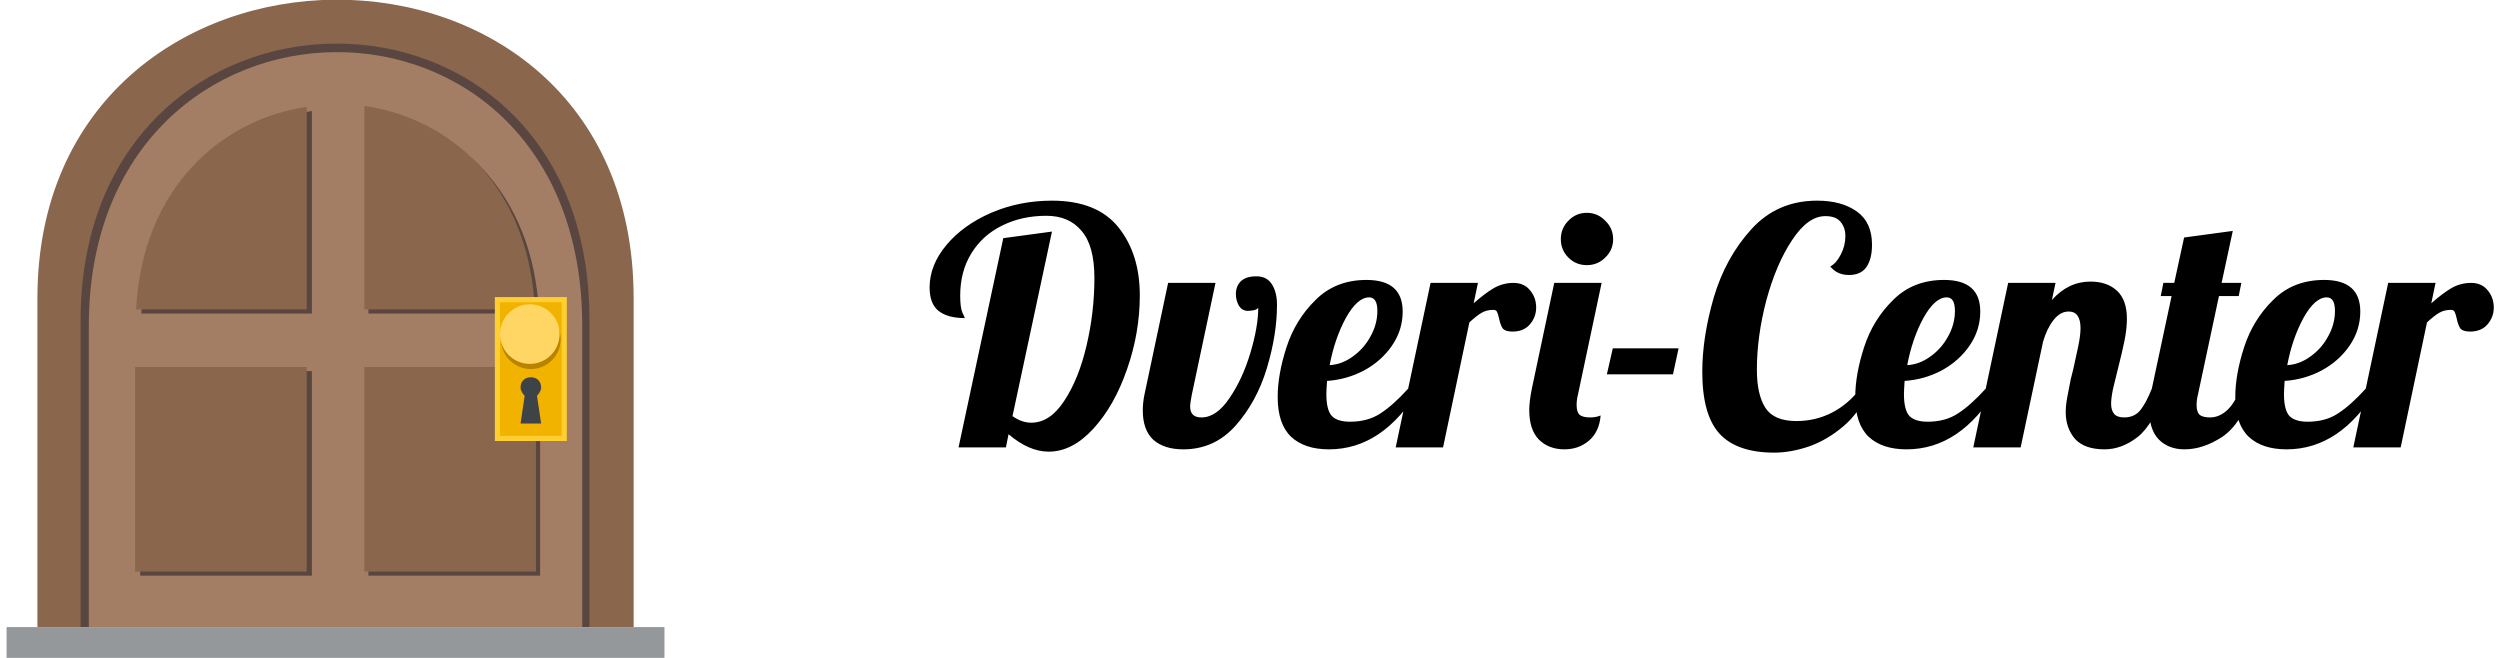<svg width="190" height="50" viewBox="0 0 190 50" fill="none" xmlns="http://www.w3.org/2000/svg">
<g clip-path="url(#clip0_139_1355)">
<path d="M2.844 22.653V47.653H48.156V22.653C48.156 -7.816 2.844 -7.347 2.844 22.653Z" fill="#89664C"/>
<path d="M6.125 24.377V47.658H44.797V24.377C44.875 -3.904 6.125 -3.513 6.125 24.377Z" fill="#594640"/>
<path d="M6.75 24.762V47.653H44.25V24.762C44.25 -3.207 6.75 -2.738 6.75 24.762Z" fill="#A37D64"/>
<path d="M0.5 47.656H50.5V50H0.5V47.656Z" fill="#94989B"/>
<path d="M28 23.828H40.969C40.5 14.375 34.484 9.297 28 8.359V23.828ZM23.703 23.828V8.438C17.219 9.375 11.203 14.609 10.734 23.828H23.703ZM28 28.203H41.047V43.75H28V28.203ZM10.656 28.203H23.703V43.75H10.656V28.203Z" fill="#594640"/>
<path d="M27.688 23.516H40.656C40.188 14.062 34.172 8.984 27.688 8.047V23.516ZM23.312 23.516V8.125C16.828 9.062 10.812 14.297 10.344 23.516H23.312ZM27.688 27.891H40.734V43.438H27.688V27.891ZM10.266 27.891H23.312V43.438H10.266V27.891Z" fill="#89664C"/>
<path d="M37.609 22.578H43.078V33.516H37.609V22.578Z" fill="#FFCE31"/>
<path d="M38 22.969H42.688V33.125H38V22.969Z" fill="#F2B200"/>
<path d="M41.125 32.188L40.812 30.078C40.969 29.922 41.125 29.688 41.125 29.453C41.125 28.984 40.812 28.672 40.344 28.672C39.875 28.672 39.562 28.984 39.562 29.453C39.562 29.688 39.719 29.922 39.875 30.078L39.562 32.188H41.125Z" fill="#3E4347"/>
<path d="M40.344 28.047C41.595 28.047 42.609 27.032 42.609 25.781C42.609 24.53 41.595 23.516 40.344 23.516C39.093 23.516 38.078 24.53 38.078 25.781C38.078 27.032 39.093 28.047 40.344 28.047Z" fill="#B78300"/>
<path d="M42.531 25.391C42.531 26.641 41.516 27.656 40.266 27.656C39.016 27.656 38 26.641 38 25.391C38 24.141 39.016 23.125 40.266 23.125C41.516 23.125 42.531 24.141 42.531 25.391Z" fill="#FFD664"/>
</g>
<path d="M79.7 34.325C78.7 34.325 77.683 33.883 76.65 33L76.45 34H72.85L76.25 18.1L79.95 17.6L76.95 31.625C77.417 31.958 77.892 32.125 78.375 32.125C79.325 32.125 80.158 31.575 80.875 30.475C81.608 29.375 82.175 27.975 82.575 26.275C82.975 24.575 83.175 22.858 83.175 21.125C83.175 19.492 82.85 18.3 82.2 17.55C81.567 16.783 80.675 16.4 79.525 16.4C78.275 16.4 77.15 16.65 76.15 17.15C75.167 17.633 74.392 18.333 73.825 19.25C73.258 20.167 72.975 21.242 72.975 22.475C72.975 23.092 73.033 23.525 73.15 23.775C73.267 24.008 73.325 24.142 73.325 24.175C72.458 24.175 71.792 23.992 71.325 23.625C70.875 23.258 70.65 22.667 70.65 21.85C70.65 20.717 71.075 19.642 71.925 18.625C72.775 17.608 73.908 16.792 75.325 16.175C76.758 15.558 78.3 15.25 79.95 15.25C82.233 15.25 83.917 15.925 85 17.275C86.083 18.625 86.625 20.35 86.625 22.45C86.625 24.35 86.3 26.225 85.65 28.075C85.017 29.908 84.167 31.408 83.1 32.575C82.033 33.742 80.9 34.325 79.7 34.325ZM89.927 34.15C88.96 34.15 88.202 33.908 87.652 33.425C87.119 32.925 86.852 32.183 86.852 31.2C86.852 30.8 86.894 30.4 86.977 30L88.777 21.5H92.377L90.577 30C90.494 30.417 90.452 30.717 90.452 30.9C90.452 31.45 90.736 31.725 91.302 31.725C92.069 31.725 92.777 31.242 93.427 30.275C94.094 29.308 94.627 28.158 95.027 26.825C95.427 25.492 95.627 24.342 95.627 23.375C95.594 23.458 95.486 23.525 95.302 23.575C95.119 23.608 94.96 23.625 94.827 23.625C94.544 23.625 94.319 23.492 94.152 23.225C94.002 22.958 93.927 22.667 93.927 22.35C93.927 21.95 94.052 21.625 94.302 21.375C94.569 21.125 94.96 21 95.477 21C96.027 21 96.427 21.208 96.677 21.625C96.927 22.025 97.052 22.542 97.052 23.175C97.052 24.675 96.794 26.283 96.277 28C95.76 29.7 94.969 31.15 93.902 32.35C92.835 33.55 91.51 34.15 89.927 34.15ZM101.004 34.15C99.77 34.15 98.812 33.833 98.129 33.2C97.445 32.55 97.104 31.542 97.104 30.175C97.104 29.025 97.329 27.758 97.779 26.375C98.229 24.992 98.962 23.8 99.979 22.8C100.995 21.783 102.287 21.275 103.854 21.275C105.687 21.275 106.604 22.075 106.604 23.675C106.604 24.608 106.337 25.467 105.804 26.25C105.27 27.033 104.562 27.667 103.679 28.15C102.795 28.617 101.854 28.883 100.854 28.95C100.82 29.45 100.804 29.783 100.804 29.95C100.804 30.767 100.945 31.325 101.229 31.625C101.512 31.908 101.97 32.05 102.604 32.05C103.504 32.05 104.27 31.842 104.904 31.425C105.554 31.008 106.262 30.375 107.029 29.525H107.879C106.029 32.608 103.737 34.15 101.004 34.15ZM101.054 27.75C101.67 27.717 102.254 27.5 102.804 27.1C103.37 26.7 103.82 26.192 104.154 25.575C104.504 24.958 104.679 24.308 104.679 23.625C104.679 22.942 104.47 22.6 104.054 22.6C103.454 22.6 102.862 23.125 102.279 24.175C101.712 25.225 101.304 26.417 101.054 27.75ZM108.723 21.5H112.323L111.998 23.05C112.565 22.55 113.073 22.167 113.523 21.9C113.99 21.633 114.49 21.5 115.023 21.5C115.557 21.5 115.973 21.683 116.273 22.05C116.59 22.417 116.748 22.858 116.748 23.375C116.748 23.858 116.59 24.283 116.273 24.65C115.957 25.017 115.515 25.2 114.948 25.2C114.582 25.2 114.332 25.117 114.198 24.95C114.082 24.767 113.99 24.508 113.923 24.175C113.873 23.958 113.823 23.8 113.773 23.7C113.723 23.6 113.632 23.55 113.498 23.55C113.148 23.55 112.848 23.625 112.598 23.775C112.365 23.908 112.057 24.15 111.673 24.5L109.673 34H106.073L108.723 21.5ZM120.598 20.15C120.048 20.15 119.581 19.958 119.198 19.575C118.815 19.192 118.623 18.725 118.623 18.175C118.623 17.625 118.815 17.158 119.198 16.775C119.581 16.375 120.048 16.175 120.598 16.175C121.148 16.175 121.615 16.375 121.998 16.775C122.398 17.158 122.598 17.625 122.598 18.175C122.598 18.725 122.398 19.192 121.998 19.575C121.615 19.958 121.148 20.15 120.598 20.15ZM118.898 34.15C118.098 34.15 117.448 33.9 116.948 33.4C116.465 32.9 116.223 32.15 116.223 31.15C116.223 30.733 116.29 30.192 116.423 29.525L118.123 21.5H121.723L119.923 30C119.856 30.25 119.823 30.517 119.823 30.8C119.823 31.133 119.898 31.375 120.048 31.525C120.215 31.658 120.481 31.725 120.848 31.725C121.148 31.725 121.415 31.675 121.648 31.575C121.581 32.408 121.281 33.05 120.748 33.5C120.231 33.933 119.615 34.15 118.898 34.15ZM122.572 26.475H127.572L127.147 28.45H122.122L122.572 26.475ZM134.848 34.4C132.965 34.4 131.582 33.925 130.698 32.975C129.815 32.025 129.373 30.45 129.373 28.25C129.373 26.5 129.665 24.617 130.248 22.6C130.848 20.583 131.798 18.858 133.098 17.425C134.415 15.975 136.082 15.25 138.098 15.25C139.348 15.25 140.357 15.525 141.123 16.075C141.89 16.625 142.273 17.467 142.273 18.6C142.273 19.317 142.132 19.883 141.848 20.3C141.565 20.7 141.123 20.9 140.523 20.9C139.923 20.9 139.448 20.683 139.098 20.25C139.398 20.1 139.665 19.8 139.898 19.35C140.132 18.9 140.248 18.433 140.248 17.95C140.248 17.5 140.123 17.133 139.873 16.85C139.64 16.567 139.257 16.425 138.723 16.425C137.84 16.425 136.998 17.033 136.198 18.25C135.398 19.45 134.748 20.967 134.248 22.8C133.765 24.633 133.523 26.4 133.523 28.1C133.523 29.367 133.74 30.333 134.173 31C134.607 31.667 135.39 32 136.523 32C137.507 32 138.415 31.783 139.248 31.35C140.082 30.917 140.798 30.3 141.398 29.5L141.973 29.75C141.557 30.8 140.94 31.675 140.123 32.375C139.307 33.075 138.432 33.592 137.498 33.925C136.565 34.242 135.682 34.4 134.848 34.4ZM144.9 34.15C143.667 34.15 142.709 33.833 142.025 33.2C141.342 32.55 141 31.542 141 30.175C141 29.025 141.225 27.758 141.675 26.375C142.125 24.992 142.859 23.8 143.875 22.8C144.892 21.783 146.184 21.275 147.75 21.275C149.584 21.275 150.5 22.075 150.5 23.675C150.5 24.608 150.234 25.467 149.7 26.25C149.167 27.033 148.459 27.667 147.575 28.15C146.692 28.617 145.75 28.883 144.75 28.95C144.717 29.45 144.7 29.783 144.7 29.95C144.7 30.767 144.842 31.325 145.125 31.625C145.409 31.908 145.867 32.05 146.5 32.05C147.4 32.05 148.167 31.842 148.8 31.425C149.45 31.008 150.159 30.375 150.925 29.525H151.775C149.925 32.608 147.634 34.15 144.9 34.15ZM144.95 27.75C145.567 27.717 146.15 27.5 146.7 27.1C147.267 26.7 147.717 26.192 148.05 25.575C148.4 24.958 148.575 24.308 148.575 23.625C148.575 22.942 148.367 22.6 147.95 22.6C147.35 22.6 146.759 23.125 146.175 24.175C145.609 25.225 145.2 26.417 144.95 27.75ZM159.945 34.15C158.928 34.15 158.178 33.883 157.695 33.35C157.228 32.8 156.995 32.125 156.995 31.325C156.995 30.975 157.037 30.583 157.12 30.15C157.203 29.7 157.287 29.267 157.37 28.85C157.47 28.433 157.537 28.167 157.57 28.05C157.703 27.467 157.828 26.892 157.945 26.325C158.062 25.758 158.12 25.3 158.12 24.95C158.12 24.1 157.82 23.675 157.22 23.675C156.787 23.675 156.403 23.892 156.07 24.325C155.737 24.742 155.47 25.292 155.27 25.975L153.57 34H149.97L152.62 21.5H156.22L155.945 22.8C156.778 21.867 157.753 21.4 158.87 21.4C159.72 21.4 160.395 21.633 160.895 22.1C161.395 22.567 161.645 23.275 161.645 24.225C161.645 24.708 161.587 25.25 161.47 25.85C161.353 26.433 161.187 27.15 160.97 28C160.837 28.517 160.712 29.025 160.595 29.525C160.495 30.008 160.445 30.392 160.445 30.675C160.445 31.008 160.52 31.267 160.67 31.45C160.82 31.633 161.078 31.725 161.445 31.725C161.945 31.725 162.345 31.55 162.645 31.2C162.945 30.833 163.245 30.275 163.545 29.525H164.595C163.978 31.358 163.262 32.592 162.445 33.225C161.645 33.842 160.812 34.15 159.945 34.15ZM166.017 34.15C165.217 34.15 164.567 33.9 164.067 33.4C163.584 32.9 163.342 32.15 163.342 31.15C163.342 30.733 163.409 30.192 163.542 29.525L165.042 22.5H164.217L164.417 21.5H165.242L165.992 18.05L169.692 17.55L168.842 21.5H170.342L170.142 22.5H168.642L167.042 30C166.975 30.25 166.942 30.517 166.942 30.8C166.942 31.133 167.017 31.375 167.167 31.525C167.334 31.658 167.6 31.725 167.967 31.725C168.45 31.725 168.9 31.525 169.317 31.125C169.734 30.708 170.034 30.175 170.217 29.525H171.267C170.65 31.325 169.859 32.55 168.892 33.2C167.925 33.833 166.967 34.15 166.017 34.15ZM173.782 34.15C172.549 34.15 171.59 33.833 170.907 33.2C170.224 32.55 169.882 31.542 169.882 30.175C169.882 29.025 170.107 27.758 170.557 26.375C171.007 24.992 171.74 23.8 172.757 22.8C173.774 21.783 175.065 21.275 176.632 21.275C178.465 21.275 179.382 22.075 179.382 23.675C179.382 24.608 179.115 25.467 178.582 26.25C178.049 27.033 177.34 27.667 176.457 28.15C175.574 28.617 174.632 28.883 173.632 28.95C173.599 29.45 173.582 29.783 173.582 29.95C173.582 30.767 173.724 31.325 174.007 31.625C174.29 31.908 174.749 32.05 175.382 32.05C176.282 32.05 177.049 31.842 177.682 31.425C178.332 31.008 179.04 30.375 179.807 29.525H180.657C178.807 32.608 176.515 34.15 173.782 34.15ZM173.832 27.75C174.449 27.717 175.032 27.5 175.582 27.1C176.149 26.7 176.599 26.192 176.932 25.575C177.282 24.958 177.457 24.308 177.457 23.625C177.457 22.942 177.249 22.6 176.832 22.6C176.232 22.6 175.64 23.125 175.057 24.175C174.49 25.225 174.082 26.417 173.832 27.75ZM181.502 21.5H185.102L184.777 23.05C185.343 22.55 185.852 22.167 186.302 21.9C186.768 21.633 187.268 21.5 187.802 21.5C188.335 21.5 188.752 21.683 189.052 22.05C189.368 22.417 189.527 22.858 189.527 23.375C189.527 23.858 189.368 24.283 189.052 24.65C188.735 25.017 188.293 25.2 187.727 25.2C187.36 25.2 187.11 25.117 186.977 24.95C186.86 24.767 186.768 24.508 186.702 24.175C186.652 23.958 186.602 23.8 186.552 23.7C186.502 23.6 186.41 23.55 186.277 23.55C185.927 23.55 185.627 23.625 185.377 23.775C185.143 23.908 184.835 24.15 184.452 24.5L182.452 34H178.852L181.502 21.5Z" fill="black"/>
<defs>
<clipPath id="clip0_139_1355">
<rect width="50" height="50" fill="white" transform="translate(0.5)"/>
</clipPath>
</defs>
</svg>
